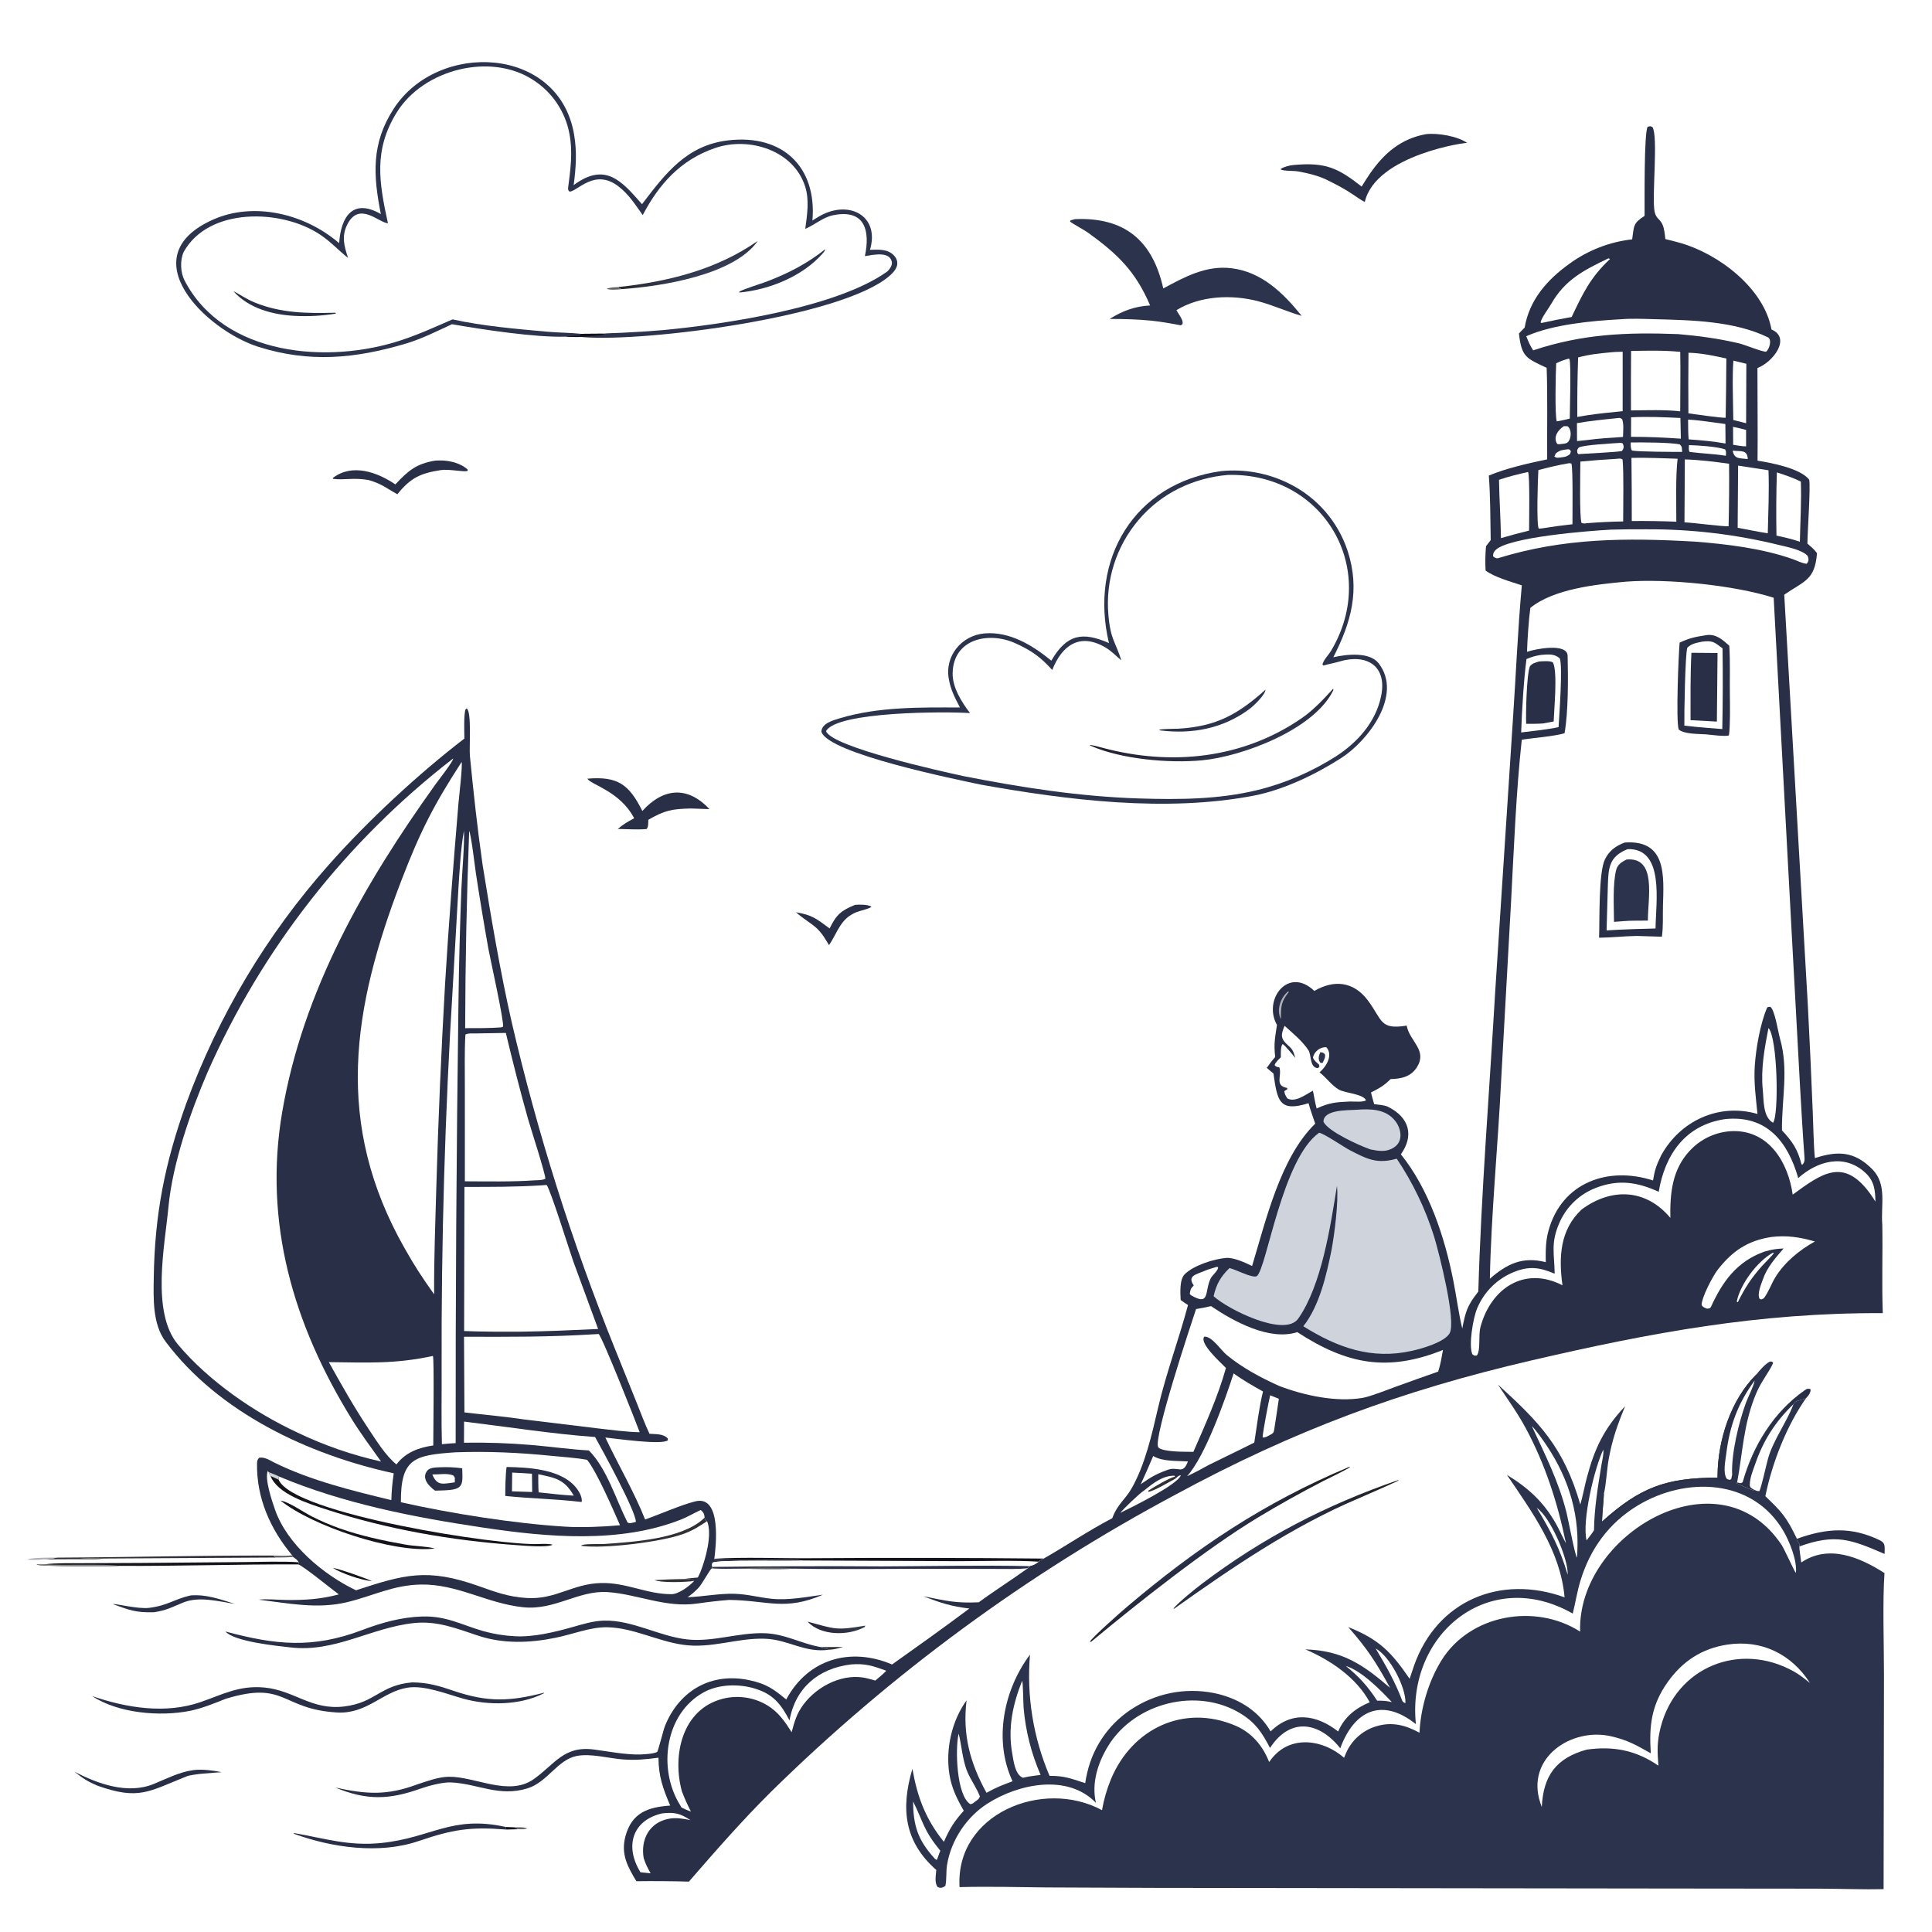 <svg version="1.1" xmlns="http://www.w3.org/2000/svg" style="display: block;" viewBox="0 0 2048 2048" width="1024" height="1024" preserveAspectRatio="none">
<defs>
	<linearGradient id="Gradient1" gradientUnits="userSpaceOnUse" x1="881.65" y1="1733.26" x2="891.545" y2="1713.34">
		<stop class="stop0" offset="0" stop-opacity="1" stop-color="rgb(41,40,61)"/>
		<stop class="stop1" offset="1" stop-opacity="1" stop-color="rgb(52,60,75)"/>
	</linearGradient>
	<linearGradient id="Gradient2" gradientUnits="userSpaceOnUse" x1="1364.07" y1="1641.77" x2="1353.66" y2="1625.73">
		<stop class="stop0" offset="0" stop-opacity="1" stop-color="rgb(33,33,37)"/>
		<stop class="stop1" offset="1" stop-opacity="1" stop-color="rgb(42,50,78)"/>
	</linearGradient>
	<linearGradient id="Gradient3" gradientUnits="userSpaceOnUse" x1="1286.54" y1="1652.85" x2="1277.5" y2="1640.2">
		<stop class="stop0" offset="0" stop-opacity="1" stop-color="rgb(30,30,36)"/>
		<stop class="stop1" offset="1" stop-opacity="1" stop-color="rgb(42,49,75)"/>
	</linearGradient>
	<linearGradient id="Gradient4" gradientUnits="userSpaceOnUse" x1="1278.36" y1="744.082" x2="1302.63" y2="802.008">
		<stop class="stop0" offset="0" stop-opacity="1" stop-color="rgb(36,31,48)"/>
		<stop class="stop1" offset="1" stop-opacity="1" stop-color="rgb(46,52,75)"/>
	</linearGradient>
	<linearGradient id="Gradient5" gradientUnits="userSpaceOnUse" x1="726.481" y1="277.465" x2="732.467" y2="293.366">
		<stop class="stop0" offset="0" stop-opacity="1" stop-color="rgb(40,35,42)"/>
		<stop class="stop1" offset="1" stop-opacity="1" stop-color="rgb(52,61,85)"/>
	</linearGradient>
</defs>
<path transform="translate(0,0)" fill="rgb(255,255,255)" d="M 0 0 L 2048 0 L 2048 2048 L 0 2048 L 0 0 z"/>
<path transform="translate(0,0)" fill="rgb(40,47,70)" d="M 1743.33 228.802 C 1743.45 215.898 1742.56 139.537 1746.68 134.292 C 1750.25 133.747 1748.67 133.45 1751.64 134.653 C 1758.03 144.466 1750.77 209.039 1753.96 224.454 C 1755.53 232.043 1759.51 231.71 1762.35 238.101 C 1764.22 242.329 1764.83 248.733 1765.34 253.414 C 1770.44 254.673 1775.75 255.999 1780.81 257.422 C 1821.47 268.864 1869.96 305.366 1877.85 349.285 C 1899.09 358.385 1879.36 383.934 1862.95 390.137 C 1862.92 422.679 1863.41 455.891 1863.07 488.32 C 1877.56 490.611 1908.52 496.447 1917.84 508.488 C 1919.37 516.954 1915.96 564.468 1915.94 576.224 C 1920.06 579.841 1922.76 581.933 1926.11 586.332 C 1923.85 615.253 1912.56 615.727 1891.37 630.398 L 1916.46 1066.98 C 1918.41 1104.41 1920.12 1141.85 1921.6 1179.29 C 1922.21 1192.94 1922.5 1214.6 1923.86 1227.64 C 1947.95 1219.78 1965.76 1220.16 1984.84 1239.59 C 2000.59 1255.65 1993.55 1277.8 1995.31 1298.05 C 1995.86 1329.19 1994.69 1360.57 1995.82 1391.99 C 1864.73 1391.34 1750.06 1412.67 1623.22 1442.14 C 1484.33 1474.41 1371.52 1516.46 1246.56 1584.11 C 1089.16 1668.05 944.644 1774.18 817.457 1899.26 C 786.558 1929.89 758.751 1961.79 730.261 1994.59 C 711.709 1994.07 693.148 1993.93 674.59 1994.17 C 665.213 1978.57 657.965 1965.45 662.979 1946.61 C 669.752 1921.17 687.346 1915.63 710.443 1913.98 C 702.772 1895.91 698.097 1883.11 698.011 1863.24 C 684.292 1865 674.281 1866.1 660.512 1865.07 C 645.323 1863.95 626.119 1858.47 611.285 1861.4 C 590.931 1865.43 580.369 1889.16 559.171 1895.73 C 528.955 1905.08 506.954 1890.87 478.17 1889.44 C 469.459 1889.01 454.282 1893 446.075 1895.92 C 412.523 1907.87 388.895 1908.7 355.299 1894.83 C 388.154 1901.97 409.868 1903.59 441.913 1891.66 C 452.219 1888.28 464.662 1883.63 475.522 1883.44 C 503.551 1882.96 539.221 1904.64 565.626 1886.06 C 588.034 1870.29 597.472 1850.4 629.351 1854.53 C 644.989 1856.55 662.644 1860.14 678.508 1859.84 C 682.71 1859.67 692.906 1859.16 696.605 1857.16 C 697.566 1856.64 703.703 1832.01 704.953 1829.47 C 720.298 1791.67 754.392 1772.45 794.5 1781.11 C 812.338 1784.96 819.855 1790.29 833.422 1801.54 C 856.447 1758.56 901.552 1745.65 945.646 1764.42 C 973.845 1744.38 999.866 1725.82 1027.57 1705.11 C 1008.55 1702.88 996.897 1699.1 978.884 1692.1 C 1003.18 1696.97 1012.82 1699.6 1037.54 1698.5 C 1055.19 1685.52 1072.69 1674.59 1089.67 1662.3 L 1090.91 1660.19 C 1095.8 1659.07 1096.98 1658.31 1101.03 1655.45 L 1101.87 1654.31 C 1103.16 1653.77 1104.05 1653.36 1105.31 1652.72 L 1106.41 1652.14 C 1132.43 1637.22 1151.19 1624.11 1179.09 1609.3 L 1179.63 1607.88 C 1184.64 1594.77 1192.9 1589.17 1199.19 1578.36 C 1213.69 1553.43 1221.08 1520.41 1227.49 1492.8 C 1236.13 1455.54 1249.63 1419.92 1259.34 1383.4 C 1257 1381.82 1253.7 1379.73 1251.56 1378.06 C 1251.23 1370.39 1250.16 1356.39 1255.92 1350.67 C 1265.26 1341.41 1286.67 1334.53 1299.61 1333.48 C 1307.97 1332.8 1319.87 1338.48 1327.27 1341.98 C 1342.14 1292.9 1357.38 1226.94 1394.19 1191.13 C 1392.06 1184.81 1388.7 1175.66 1387.12 1169.43 C 1355.8 1179.33 1354.07 1166.72 1349.9 1137.95 L 1342.83 1132.02 C 1346.04 1127.43 1347.93 1124.77 1351.75 1120.51 C 1350.18 1106.1 1351.51 1100.76 1353.63 1086.45 C 1338.52 1059.95 1365.41 1023.75 1393.25 1050.44 C 1414.2 1038.25 1434.75 1040.38 1449.8 1060.23 C 1465.49 1080.94 1462.16 1091.98 1491.14 1087.18 L 1491.47 1088.61 C 1495.19 1104.33 1512.85 1113.41 1502.24 1130.91 C 1495.83 1141.47 1485.2 1143.62 1474.17 1143.85 C 1466.65 1151.15 1462.67 1153.25 1453.3 1158.09 C 1454.38 1162.22 1455.4 1166.37 1456.67 1170.45 C 1460.65 1170.93 1467.72 1171.47 1471.13 1173.16 C 1494.14 1184.52 1499.11 1203.8 1484.98 1223.62 C 1514.88 1260.74 1531.45 1311.54 1540.59 1357.56 C 1543.84 1373.89 1546.2 1392.42 1550.06 1408.29 C 1553.68 1389.74 1555.32 1384.16 1567.08 1369.11 C 1570.12 1264.64 1578.91 1155.72 1584.97 1051.25 L 1603.73 763.035 C 1606.98 715.402 1608.87 668.024 1613.19 620.489 C 1601.53 616.616 1584.1 611.818 1574.78 604.782 C 1574.29 596.183 1574.45 587.56 1575.24 578.984 L 1580.21 572.532 C 1579.8 550.896 1579.88 525.484 1578.21 504.11 C 1597.46 496.115 1619.7 491.245 1640.08 486.922 C 1639.82 455.37 1640.64 421.003 1639.52 389.918 C 1618.11 379.789 1612.9 378.701 1610.14 353.436 L 1616.2 347.247 C 1621.18 317.85 1640.15 296.375 1663.84 279.458 C 1683.34 265.275 1706.2 256.407 1730.16 253.722 C 1732.22 239.226 1731.02 236.776 1743.33 228.802 z"/>
<path transform="translate(0,0)" fill="rgb(255,255,255)" d="M 1723.56 616.592 C 1767.68 613.186 1838.31 620.306 1880.17 633.631 L 1899.35 990.398 L 1907.89 1147.69 C 1909.42 1174.18 1910.9 1200.97 1912.87 1227.46 C 1913.08 1230.29 1912.61 1232.32 1910.8 1234.5 L 1909.65 1234.24 C 1905.68 1218.34 1899.95 1209.96 1888.96 1198.23 C 1888.66 1164.02 1896.27 1134.04 1886.86 1100.92 C 1884.9 1094.02 1881.34 1070.24 1876.55 1067.22 C 1875.37 1067.37 1873.6 1067.26 1873.14 1068.34 C 1865.79 1085.43 1861.35 1111.86 1860.14 1129.72 C 1858.95 1147.49 1861.37 1164.26 1863.01 1180.85 C 1822.05 1168.97 1780.91 1188.08 1760.75 1225.03 C 1755.78 1235.57 1754.14 1239.91 1752.26 1251.35 C 1704.35 1235.85 1655.42 1253.67 1641.47 1304.59 C 1638.28 1316.23 1638.49 1326.07 1638.57 1337.95 C 1613.98 1331.72 1597.55 1339.62 1579.33 1355.51 C 1580.58 1287.94 1588.07 1212.19 1591.34 1143.94 L 1601.71 957.465 C 1604.61 902.913 1607.17 838.24 1613.15 784.139 C 1624.97 782.215 1648.16 780.51 1658.5 777.228 C 1662.53 754.338 1662.32 718.833 1661.75 695.205 C 1661.41 681.151 1627.14 687.974 1618.72 690.956 C 1618.98 679.209 1620.6 655.736 1622.24 644.352 C 1647.21 624.149 1691.99 619.483 1723.56 616.592 z"/>
<path transform="translate(0,0)" fill="rgb(40,47,70)" d="M 1722.28 893.124 C 1767.2 889.921 1763.65 929.053 1762.8 960.517 C 1762.51 971.507 1763.25 981.936 1761.66 992.949 C 1752.75 992.634 1743.85 992.364 1734.94 992.14 C 1721.81 992.316 1708.64 993.927 1695.1 994.006 C 1695.79 975.503 1694.4 925.109 1701.32 910.947 C 1705.84 901.705 1712.83 896.623 1722.28 893.124 z"/>
<path transform="translate(0,0)" fill="rgb(255,255,255)" d="M 1725.27 900.115 C 1765.01 898.805 1755.11 957.233 1754.95 984.246 L 1731.72 984.901 C 1722.16 985.216 1712.6 985.67 1703.05 986.263 C 1703.45 970.487 1703.9 954.59 1704.38 938.829 C 1704.98 919.547 1705.77 908.095 1725.27 900.115 z"/>
<path transform="translate(0,0)" fill="rgb(44,52,77)" d="M 1724.11 911.146 C 1756.77 908.03 1746.64 952.558 1746.84 975.879 L 1731.96 975.975 C 1725.54 975.962 1717.45 976.746 1710.91 977.209 C 1710.83 961.294 1709.42 937.493 1713.13 922.46 C 1714.64 916.322 1718.9 913.883 1724.11 911.146 z"/>
<path transform="translate(0,0)" fill="rgb(40,47,70)" d="M 1808.62 673.315 C 1818.98 671.634 1825.88 678.059 1833.11 684.493 C 1834.22 700.454 1833.48 720.882 1833.72 737.081 C 1833.87 747.442 1834.19 769.942 1832.75 779.474 C 1829.86 781.109 1812.89 778.875 1808.24 778.409 C 1800.33 777.951 1785.17 778.244 1779.51 773.325 C 1776.41 764.329 1779.34 693.52 1780.49 681.191 C 1791.65 676.12 1796.38 675.269 1808.62 673.315 z"/>
<path transform="translate(0,0)" fill="rgb(255,255,255)" d="M 1804.33 680.176 C 1815.67 678.849 1816.91 680.498 1825.96 687.264 C 1826.37 715.79 1826.28 744.32 1825.71 772.843 L 1810.76 771.654 C 1802.32 770.982 1793.89 770.175 1785.48 769.232 C 1785.27 757.683 1786.33 693.115 1788.62 686.592 C 1792.99 682.176 1798.34 681.506 1804.33 680.176 z"/>
<path transform="translate(0,0)" fill="rgb(40,47,70)" d="M 1792.97 691.985 L 1820.66 692.199 L 1819.96 764.91 L 1792.05 763.387 C 1792.05 740.046 1791.78 715.172 1792.97 691.985 z"/>
<path transform="translate(0,0)" fill="rgb(207,211,220)" d="M 1398.32 1200.75 C 1403.62 1201.56 1424.53 1215.97 1430.93 1219.27 C 1449.27 1228.73 1459.73 1234.18 1480.59 1228.25 C 1497.71 1253.73 1511.06 1281.55 1520.22 1310.85 C 1525.31 1327.55 1544.09 1400.84 1536.59 1413.46 C 1530.97 1422.92 1507.32 1429.55 1496.96 1431.89 C 1453.88 1441.63 1417.87 1428.56 1381.55 1405.9 C 1398.74 1384.29 1406.24 1351 1411.58 1324.5 C 1414.61 1307.86 1419.08 1273.53 1417.23 1257.05 C 1410.39 1299.77 1400.92 1362.62 1376.19 1397.78 C 1361.85 1418.16 1301.13 1387.67 1286.45 1374.02 C 1289.56 1360.93 1293.78 1353.54 1303.3 1344.19 C 1311.58 1346.46 1319.27 1351.12 1327.58 1352.85 C 1328.89 1353.12 1331.29 1353.53 1332.38 1352.65 C 1342.83 1344.18 1359.07 1228.5 1398.32 1200.75 z"/>
<path transform="translate(0,0)" fill="rgb(255,255,255)" d="M 1283.71 1384.54 C 1307.58 1400.68 1345.52 1421.61 1375.2 1412.14 C 1427.52 1446.15 1470.49 1454.73 1529.62 1431.02 C 1528.17 1439.08 1527.06 1446.1 1524.54 1453.95 C 1509.46 1459.23 1494.4 1464.6 1479.38 1470.04 C 1471.13 1473.07 1452.59 1480.39 1444.66 1481.77 C 1416.39 1486.71 1381.75 1479.1 1355.6 1469.01 C 1335.82 1460.02 1317.2 1450.13 1300.3 1436.26 C 1294.14 1431.21 1284.77 1416.37 1276.63 1416.9 C 1270.9 1423.83 1293.89 1444.27 1299.57 1450.1 C 1291.21 1480.04 1277.48 1510.54 1265.03 1539.01 C 1255.24 1538.92 1244.43 1539.11 1234.8 1537.21 C 1232.85 1536.83 1228.6 1535.83 1227.66 1533.84 C 1222.75 1523.48 1261.81 1405.9 1267.86 1387.67 C 1273.54 1386.81 1278.13 1385.8 1283.71 1384.54 z"/>
<path transform="translate(0,0)" fill="rgb(255,255,255)" d="M 1828.59 1186.31 C 1872.73 1181.74 1895.2 1210.19 1906.2 1248.82 C 1926.36 1230.76 1954.8 1222.61 1977.02 1242.86 C 1986.86 1251.83 1987.83 1261.5 1988.01 1273.74 C 1986.21 1270.8 1984.3 1267.92 1982.28 1265.12 C 1954.18 1226.53 1930.92 1244.03 1900.33 1266.36 C 1895.66 1232.74 1875.55 1198.46 1837.24 1199 C 1819.89 1199.42 1803.42 1206.8 1791.56 1219.48 C 1772.52 1239.49 1770.18 1264.9 1770.65 1291.02 C 1744.78 1260.08 1708.35 1258.79 1676.77 1281.97 C 1653.5 1303.56 1652.21 1332.83 1656.28 1362.46 C 1615.81 1341.62 1580.19 1365.97 1569.35 1406.78 C 1566.97 1415.72 1569.74 1431.87 1565.42 1436.94 C 1562.05 1437 1563.58 1437.43 1560.71 1435.54 C 1556.66 1425.81 1561.48 1397.54 1565.76 1387.12 C 1572.98 1369.61 1586.91 1355.71 1604.44 1348.53 C 1621.17 1341.69 1632.18 1343.51 1648.02 1350.15 C 1647.66 1328.35 1643.59 1317.83 1653.07 1296.15 C 1660.59 1278.88 1674.82 1265.42 1692.48 1258.89 C 1716.09 1249.95 1736.18 1253.19 1758.31 1263.36 C 1764.88 1223.87 1786.63 1192.47 1828.59 1186.31 z"/>
<path transform="translate(0,0)" fill="rgb(255,255,255)" d="M 1717.92 338.434 C 1729.65 337.461 1741.16 338.011 1755.6 338.391 C 1794.09 339.402 1838.72 340.416 1874.02 357.555 C 1878.38 359.676 1876.08 369.36 1872.21 372.803 C 1867.9 373.118 1849.69 365.394 1843 363.852 C 1821.12 358.811 1801.07 356.065 1778.83 354.163 C 1724.12 352.137 1677.8 353.916 1625.19 371.391 C 1621.47 365.315 1620.53 363.046 1617.91 356.407 C 1645.82 343.925 1687.27 340.048 1717.92 338.434 z"/>
<path transform="translate(0,0)" fill="rgb(255,255,255)" d="M 901.941 1764.38 C 917.06 1763.09 925.448 1765.91 939.514 1771.06 C 935.665 1775.05 932.05 1777.96 927.814 1781.49 C 925.283 1780.72 922.738 1779.99 920.18 1779.32 C 894.835 1772.69 866.855 1786.62 851.718 1806.83 C 844.612 1816.31 842.127 1824.94 839.195 1836.2 C 831.844 1824.67 825.093 1814.78 813.1 1807.54 C 798.893 1799.1 781.907 1796.69 765.911 1800.82 C 722.861 1812.08 712.448 1860.81 722.845 1898.96 C 726.008 1907.22 728.413 1912.38 732.425 1920.3 C 728.717 1919.11 725.99 1917.75 722.449 1916.11 C 721.882 1915.14 721.314 1914.17 720.746 1913.2 C 697.172 1875.05 704.708 1816.53 746.042 1793.88 C 761.838 1785.22 783.048 1784.74 800.255 1789.96 C 819.524 1795.82 827.865 1806.41 836.91 1823.69 C 843.098 1789.22 867.631 1768.58 901.941 1764.38 z"/>
<path transform="translate(0,0)" fill="rgb(255,255,255)" d="M 1707.69 561.442 C 1720.22 561.089 1732.74 560.965 1745.27 561.07 C 1792.66 560.816 1839.9 566.406 1885.92 577.714 C 1894.93 579.929 1909.75 582.711 1916.03 589.026 C 1917.52 592.24 1917.63 595.237 1915.01 597.666 C 1909.12 596.754 1906.04 594.706 1900.74 592.823 C 1868.24 581.284 1830.48 576.782 1796.6 574.134 C 1723.32 569.987 1657.73 570.24 1588.39 591.591 C 1586.18 592.272 1584.32 591.113 1582.72 589.694 C 1582.72 587.066 1583.01 585.751 1584.77 583.69 C 1597.09 569.181 1686.91 562.523 1707.69 561.442 z"/>
<path transform="translate(0,0)" fill="rgb(255,255,255)" d="M 1307.7 1455.86 C 1317.46 1463.03 1328.33 1469.12 1338.85 1475.07 C 1334.87 1490.93 1332.14 1512.67 1329.61 1529.17 C 1313.93 1537.13 1297.4 1544.91 1281.55 1552.8 C 1273.59 1557.19 1266.61 1561.02 1258.33 1564.86 C 1277.51 1543.73 1298.36 1484.63 1307.7 1455.86 z"/>
<path transform="translate(0,0)" fill="rgb(255,255,255)" d="M 1361.72 1087.42 C 1369.99 1094.89 1381.13 1104.01 1387.13 1113.54 C 1390.23 1118.47 1388.27 1132.33 1397.27 1132.21 L 1398.69 1130.46 L 1398.15 1128.44 C 1395.36 1125.98 1393.35 1124.66 1391.82 1121.28 C 1392.74 1114.87 1399.64 1109.43 1406.06 1110.18 C 1413.37 1118.69 1405.88 1130.65 1398.78 1136.76 C 1405.96 1142.26 1411.55 1150.58 1419.36 1155.09 C 1425.33 1158.54 1445.34 1159.68 1448 1166.32 C 1445.48 1168.53 1435.69 1167.63 1431.25 1167.64 C 1416.65 1168.22 1408.85 1168.88 1395.71 1175.05 C 1394.17 1169.44 1392.92 1162.06 1391.77 1156.2 C 1383.94 1160.27 1373.1 1169.04 1364.63 1164.36 C 1362.92 1161.47 1361.67 1159.99 1361.46 1156.64 L 1364.61 1154.62 L 1364.46 1153.26 C 1350.84 1150.94 1359.05 1140.49 1356.27 1131.67 C 1356.05 1130.98 1353.09 1131.78 1351.12 1129.01 C 1352.13 1125.97 1355.38 1123.19 1357.74 1120.77 C 1357.81 1116.78 1357.34 1109.54 1359.57 1106.76 C 1362.1 1107.75 1370.22 1118.21 1373.1 1121.45 C 1370.83 1114.53 1370.89 1112.94 1365.21 1107.97 C 1357.08 1100.85 1357.85 1096.56 1361.72 1087.42 z"/>
<path transform="translate(0,0)" fill="rgb(44,52,77)" d="M 1399.58 1115.39 C 1403.28 1116.09 1401.77 1115.29 1404.44 1117.51 C 1405.29 1120.9 1403.59 1123.27 1402.07 1126.63 C 1400.85 1126.87 1401.68 1126.76 1399.57 1126.53 C 1396.84 1122.7 1397.93 1119.38 1399.58 1115.39 z"/>
<path transform="translate(0,0)" fill="rgb(255,255,255)" d="M 1729.01 372.042 C 1746.51 371.704 1763.68 371.251 1781.13 372.986 C 1781.52 393.501 1781.13 415.431 1781.09 436.052 C 1766.14 434.168 1744.4 434.906 1728.9 435.068 C 1728.81 414.059 1728.85 393.05 1729.01 372.042 z"/>
<path transform="translate(0,0)" fill="rgb(255,255,255)" d="M 1729.41 485.35 C 1745.87 485.052 1761.91 485.7 1778.34 486.273 C 1776.13 503.789 1776.99 534.478 1776.99 553.017 C 1761.25 552.394 1745.5 552.156 1729.75 552.305 C 1729.78 529.986 1729.67 507.667 1729.41 485.35 z"/>
<path transform="translate(0,0)" fill="rgb(255,255,255)" d="M 1786 486.983 C 1801.83 487.491 1817.24 489.402 1832.9 491.576 C 1833.09 513.684 1832.92 535.794 1832.38 557.896 C 1824.7 558.09 1797.11 554.322 1785.61 553.68 L 1786 486.983 z"/>
<path transform="translate(0,0)" fill="rgb(255,255,255)" d="M 1633.27 694.255 C 1641.33 693.639 1647.3 692.709 1653.36 697.822 C 1656.8 705.198 1652.84 758.809 1652.15 770.78 C 1647.09 772.001 1638.63 773.067 1633.23 773.902 L 1612.49 776.44 C 1613.26 753.912 1615.23 720.442 1618.13 698.622 C 1624.62 696.092 1626.27 695.483 1633.27 694.255 z"/>
<path transform="translate(0,0)" fill="rgb(40,47,70)" d="M 1631.5 701.188 C 1634.98 700.971 1645.22 700.068 1646.42 702.749 C 1651.21 713.472 1647.33 752.53 1646.95 764.77 C 1643.25 765.593 1639.09 766.243 1635.33 766.921 C 1629.46 767.339 1623.68 767.26 1617.8 767.26 C 1617.3 757.174 1618.27 714.214 1621.84 706.155 C 1624.9 702.828 1627 702.647 1631.5 701.188 z"/>
<path transform="translate(0,0)" fill="rgb(255,255,255)" d="M 1708.18 373.415 C 1711.05 373 1716.97 372.983 1720.1 372.878 L 1720.08 435.868 C 1707.36 437.165 1694.6 438.317 1681.97 440.284 L 1672.01 441.959 C 1671.87 420.935 1672.16 399.91 1672.86 378.897 C 1685.28 375.552 1695.51 374.596 1708.18 373.415 z"/>
<path transform="translate(0,0)" fill="rgb(255,255,255)" d="M 1712.78 486.44 C 1716.45 486.262 1717.61 485.502 1720.01 487.133 C 1721.39 500.924 1720.6 537.378 1720.62 552.755 C 1707.23 552.94 1695.89 553.571 1682.51 554.577 C 1679.43 555.035 1679.6 555.045 1676.54 554.436 C 1674.12 548.838 1675.21 498.781 1675.25 489.293 C 1687.74 488.1 1700.26 487.149 1712.78 486.44 z"/>
<path transform="translate(0,0)" fill="rgb(255,255,255)" d="M 1877.45 1311.3 C 1893.78 1309.26 1908.26 1311.42 1923.89 1316.04 C 1907.78 1324.84 1891.52 1338.18 1881.84 1354.14 C 1877.54 1361.21 1875.05 1369.09 1869.72 1376.23 C 1866.46 1377.64 1867.86 1377.8 1865.29 1376.86 C 1862.31 1371.76 1867.03 1361.11 1868.86 1355.86 C 1873.25 1343.21 1882.16 1333.42 1890.69 1323.4 C 1881.89 1323.94 1878.6 1324.44 1870.36 1326.76 C 1840.72 1337.38 1825.84 1358.9 1813.82 1385.05 C 1812.82 1387.22 1811.43 1387.05 1809.45 1387.22 C 1806.65 1386.04 1805.57 1385.96 1803.81 1383.54 C 1803.5 1375.82 1815.6 1352.71 1820.82 1346.02 C 1836.44 1325.98 1852.68 1315.16 1877.45 1311.3 z"/>
<path transform="translate(0,0)" fill="rgb(207,211,220)" d="M 1437.58 1176.42 C 1452.56 1175.27 1469.06 1175.32 1479.17 1188.47 C 1485.53 1196.75 1487.69 1209.94 1477.63 1216.37 C 1469.4 1221.63 1461.81 1220.2 1452.93 1218.49 L 1451.69 1218.06 C 1440.92 1214.23 1407.91 1199.5 1402.93 1189.13 C 1402.87 1176.19 1427.74 1177.02 1437.58 1176.42 z"/>
<path transform="translate(0,0)" fill="rgb(255,255,255)" d="M 1789.87 373.91 C 1804.04 374.309 1816.3 377.042 1830.01 380.012 C 1829.9 400.956 1829.65 421.9 1829.27 442.842 C 1823.81 443.105 1796.31 439.053 1789.78 438.18 C 1789.61 416.757 1789.64 395.333 1789.87 373.91 z"/>
<path transform="translate(0,0)" fill="rgb(255,255,255)" d="M 1661.56 491.312 C 1664.19 490.844 1663.28 490.809 1665.79 491.435 C 1667.56 497.03 1666.81 546.799 1666.87 555.729 C 1656.28 556.857 1645.73 558.288 1635.23 560.018 L 1631.17 560.419 C 1628.53 556.634 1630.19 505.842 1630.73 498.292 C 1641.73 495.427 1650.3 493.269 1661.56 491.312 z"/>
<path transform="translate(0,0)" fill="rgb(255,255,255)" d="M 1842.47 493.572 C 1853.21 495.14 1863.95 496.786 1874.67 498.511 C 1875.48 519.733 1874.46 543.937 1873.91 565.325 C 1863.78 563.762 1852.19 561.342 1841.99 559.466 L 1842.47 493.572 z"/>
<path transform="translate(0,0)" fill="rgb(255,255,255)" d="M 1619.79 500.321 C 1621.81 503.449 1620.91 554.531 1620.88 562.451 C 1610.88 564.874 1600.94 567.544 1591.08 570.458 C 1590.76 549.878 1589.36 529.253 1589 508.592 C 1598.06 505.426 1610.55 502.348 1619.79 500.321 z"/>
<path transform="translate(0,0)" fill="rgb(255,255,255)" d="M 1883.56 500.754 C 1893.18 503.975 1899.87 506.026 1908.96 510.508 C 1909.76 529.993 1908.33 554.31 1907.94 574.29 C 1899.26 571.236 1892.04 569.732 1883.12 567.755 C 1882.75 546.588 1882.83 521.835 1883.56 500.754 z"/>
<path transform="translate(0,0)" fill="rgb(255,255,255)" d="M 1704.9 273.906 C 1705.89 273.993 1705.27 273.868 1706.66 274.626 C 1686.1 293.696 1677.72 311.285 1666.02 336.038 C 1655.44 337.884 1644.91 339.967 1634.43 342.287 C 1633.72 342.449 1634.2 342.417 1633.09 341.729 C 1634.04 336.756 1641.53 327.048 1644.34 322.139 C 1659.08 296.358 1679.03 286.377 1704.9 273.906 z"/>
<path transform="translate(0,0)" fill="rgb(255,255,255)" d="M 1729.04 442.344 C 1747.25 441.506 1763.15 442.184 1781.32 443.077 L 1781.77 465.009 C 1763.18 463.749 1747.56 463.049 1728.94 463.048 C 1728.91 456.146 1728.94 449.245 1729.04 442.344 z"/>
<path transform="translate(0,0)" fill="rgb(255,255,255)" d="M 1874.64 1089.78 C 1884.29 1099.5 1885.95 1182.44 1879.46 1190.19 C 1868.58 1183.76 1869.79 1166.68 1868.6 1155.05 C 1866.4 1133.47 1870.49 1110.95 1874.64 1089.78 z"/>
<path transform="translate(0,0)" fill="rgb(255,255,255)" d="M 1712.74 443.419 C 1717.24 443.082 1716.68 442.371 1719.54 444.371 C 1721.48 449.71 1720.56 457.056 1720.46 463.183 C 1707.36 464.053 1694.78 464.748 1681.76 466.545 L 1671.72 467.554 L 1671.62 448.568 C 1685.77 446.118 1698.42 444.857 1712.74 443.419 z"/>
<path transform="translate(0,0)" fill="rgb(255,255,255)" d="M 1662.95 380.127 L 1663.76 380.742 C 1665.52 386.856 1664.08 433.898 1664.03 443.691 C 1659.08 445.08 1655.25 445.746 1650.24 446.655 C 1648.04 439.624 1649.13 394.385 1649.63 385.126 C 1655.11 382.438 1657.21 381.819 1662.95 380.127 z"/>
<path transform="translate(0,0)" fill="rgb(255,255,255)" d="M 702.213 1922.19 C 715.546 1920.87 720.855 1922.3 731.876 1929.37 C 723.797 1927.89 717.047 1926.43 708.774 1928.02 C 688.217 1931.96 678.913 1950.15 682.352 1969.76 C 684.717 1976.8 686.069 1979.21 689.673 1985.76 L 678.982 1984.72 C 662.152 1957.94 669.644 1929.47 702.213 1922.19 z"/>
<path transform="translate(0,0)" fill="rgb(255,255,255)" d="M 1837.47 382.305 L 1851.2 385.615 L 1850.95 448.644 L 1837.37 445.223 C 1837.16 427.691 1836.09 398.739 1837.47 382.305 z"/>
<path transform="translate(0,0)" fill="rgb(255,255,255)" d="M 1789.45 444.796 C 1799.68 445.209 1818.34 448.075 1828.94 449.468 C 1829.09 456.28 1829.06 463.312 1829.11 470.146 C 1817.14 467.9 1802.14 466.579 1790.02 465.743 C 1789.43 458.758 1789.5 451.806 1789.45 444.796 z"/>
<path transform="translate(0,0)" fill="rgb(255,255,255)" d="M 1246.22 1567.25 C 1248.96 1564.91 1248.69 1564.39 1251.77 1563.8 C 1248.76 1573.7 1198.62 1598.33 1187.48 1603.72 C 1191.31 1598.95 1208.23 1582.73 1213.01 1579.82 C 1222.28 1572.28 1232.78 1563.99 1245.07 1564.32 L 1245.39 1565.26 L 1246.22 1567.25 z"/>
<path transform="translate(0,0)" fill="rgb(48,48,54)" d="M 1216.99 1581.36 L 1217.48 1580.03 C 1223.69 1576.03 1238.73 1567.04 1245.39 1565.26 L 1246.22 1567.25 C 1241.18 1569.98 1221.64 1581.61 1216.99 1581.36 z"/>
<path transform="translate(0,0)" fill="rgb(255,255,255)" d="M 1289.46 1343.02 L 1291.1 1343.11 C 1292.27 1345.95 1284.94 1351.93 1283.36 1355.16 C 1276.59 1368.95 1283.11 1385.18 1262.23 1372.84 L 1261.19 1371.43 C 1262.03 1366.71 1262.08 1366.03 1265.44 1362.64 C 1257.99 1352.15 1268.51 1350.92 1277.01 1347.13 C 1280.53 1345.57 1285.74 1344.23 1289.46 1343.02 z"/>
<path transform="translate(0,0)" fill="rgb(255,255,255)" d="M 1222.44 1543.44 C 1232.3 1549.42 1247.24 1548.44 1259.25 1549.16 C 1253.63 1564.29 1248.81 1553.43 1236.74 1558.48 C 1224.9 1562.76 1219.71 1566.07 1209.28 1573.29 C 1213.84 1563.42 1218.23 1553.46 1222.44 1543.44 z"/>
<path transform="translate(0,0)" fill="rgb(255,255,255)" d="M 1728.66 469.033 C 1739.58 468.854 1771.33 468.896 1780.8 471.16 C 1783.41 474.001 1782.6 474.238 1783.17 479.039 C 1772.86 479.004 1738.49 478.985 1729.95 477.622 C 1728.32 475.22 1728.72 472.111 1728.66 469.033 z"/>
<path transform="translate(0,0)" fill="rgb(255,255,255)" d="M 1346.42 1479.07 L 1355.64 1482.76 C 1354.04 1493.6 1352.45 1504.77 1350.69 1515.59 C 1350.07 1519.46 1349.14 1519.4 1346.49 1520.98 C 1342.98 1522.75 1341.91 1523.95 1338.39 1523.77 C 1338.73 1517.11 1344.81 1485.84 1346.42 1479.07 z"/>
<path transform="translate(0,0)" fill="rgb(255,255,255)" d="M 1717.6 469.451 C 1718.39 469.395 1719.19 469.714 1720.04 469.932 C 1721.72 473.446 1721.45 475.18 1719.32 478.102 C 1712.63 479.416 1683.84 480.618 1675.23 481.256 L 1673.27 481.5 L 1672.03 480.053 C 1671.84 475.937 1671.32 477.754 1673.6 474.392 C 1678.24 471.623 1709.97 469.985 1717.6 469.451 z"/>
<path transform="translate(0,0)" fill="rgb(255,255,255)" d="M 1790.36 471.832 C 1799.65 472.054 1820.64 473.417 1828.69 476.373 C 1830.16 478.935 1829.56 479.701 1829.52 483.154 C 1816.76 481.044 1803.95 480.801 1791.06 479.067 C 1789.76 476.758 1790.33 474.947 1790.36 471.832 z"/>
<path transform="translate(0,0)" fill="rgb(255,255,255)" d="M 1837.12 452.447 C 1841.52 453.278 1846.54 454.647 1850.94 455.728 L 1850.93 473.173 C 1846.54 473.13 1841.61 472.181 1837.22 471.505 L 1837.12 452.447 z"/>
<path transform="translate(0,0)" fill="rgb(255,255,255)" d="M 1657.77 451.753 L 1661.58 451.83 C 1666.11 454.921 1665.68 463.698 1662.84 467.758 C 1660.86 470.591 1657.7 470.233 1654.7 470.694 C 1652.42 471.075 1653.16 470.985 1650.79 470.635 C 1645.95 463.661 1651.59 455.668 1657.77 451.753 z"/>
<path transform="translate(0,0)" fill="rgb(255,255,255)" d="M 1879.3 1327.92 L 1880.39 1328.49 C 1879.34 1330.18 1870.01 1339.53 1867.8 1342.01 C 1856.21 1355.01 1849.93 1364.92 1842.17 1380.31 L 1841.88 1380.42 L 1841.03 1379.66 C 1844.76 1361.33 1862.46 1337.36 1879.3 1327.92 z"/>
<path transform="translate(0,0)" fill="rgb(255,255,255)" d="M 1661.59 476.307 C 1662.74 476.094 1662.91 476.371 1664.23 476.766 L 1665.18 478.644 L 1664.33 481.275 C 1660.32 484.551 1658.48 484.344 1653.23 485.073 C 1649.12 485.135 1650.85 485.712 1647.68 483.928 L 1649.26 480.608 C 1653.84 476.979 1655.95 477.059 1661.59 476.307 z"/>
<path transform="translate(0,0)" fill="rgb(255,255,255)" d="M 1836.73 477.678 C 1845.75 478.752 1852.09 476.408 1852.74 486.598 C 1844.17 485.603 1838.42 486.975 1836.73 477.678 z"/>
<path transform="translate(0,0)" fill="rgb(175,176,182)" d="M 1365.53 1050.92 L 1366.28 1051.48 C 1357.78 1062.1 1357.97 1066.68 1357.79 1080.41 C 1352.86 1070.97 1357.24 1057.39 1365.53 1050.92 z"/>
<path transform="translate(0,0)" fill="rgb(40,47,70)" d="M 492.248 782.904 C 492.18 774.8 491.536 759.259 493.349 752.124 L 494.698 750.987 C 500.211 754.418 497.251 792.489 498.118 801.356 C 501.874 839.78 506.075 878.286 511.535 916.513 C 520.323 971.331 530.201 1029.68 542.468 1083.77 C 569.893 1201.63 606.417 1317.19 651.714 1429.4 L 674.809 1486.7 C 678.66 1496.29 684.034 1510.72 688.493 1519.86 C 695.388 1520.36 703.192 1519.79 707.767 1524.72 L 708.042 1526.72 C 701.689 1532.13 652.421 1524.85 641.688 1523.85 C 654.568 1551.16 673.116 1583.24 683.817 1610.72 C 699.445 1605.26 721.877 1595.26 737.049 1591.5 C 765.318 1584.51 758.849 1639.89 757.217 1652.37 L 757.964 1653.5 C 784.363 1654.28 810.769 1653.44 837.173 1653.69 C 841.93 1653.74 846.74 1653.61 851.47 1654.18 C 837.676 1655.33 760.709 1652.95 755.236 1656.58 C 754.775 1659.33 754.443 1658.72 755.204 1661 L 754.568 1662.54 C 752.15 1664 744.303 1679.42 739.857 1683.78 C 735.355 1688.19 734.272 1689.16 728.935 1693.12 C 745.076 1692.58 762.091 1688.99 778.734 1689.49 C 792.614 1689.9 804.465 1693.39 818.051 1694.77 C 835.762 1696.57 854.717 1692.87 872.406 1690.43 C 831.904 1707.95 813.939 1696.46 772.888 1695.98 C 761.843 1696.82 750.02 1698.22 739.082 1699.81 C 705.737 1704.66 675.445 1689.78 644.015 1687.68 C 613.138 1685.62 587.859 1707.4 554.261 1703.72 C 515.716 1699.51 485.057 1679.11 446.322 1679.66 C 416.508 1680.17 395.446 1691.8 367.695 1698.42 C 336.316 1705.92 305.484 1699.53 274.387 1695.73 C 281.745 1694.7 295.409 1695.93 303.324 1696.04 C 323.229 1696.3 340.002 1695.23 359.169 1690.14 C 352.595 1685.36 320.525 1659.23 316.112 1658.36 L 316.712 1656.1 C 314.317 1652.78 314.234 1652.92 310.764 1650.55 L 309.736 1648.72 C 286.828 1621.41 271.68 1588 272.47 1550.78 C 272.516 1548.61 273.122 1546.9 274.639 1545.33 C 280.23 1544.06 286.108 1548.07 291.037 1550.51 C 329.155 1569.36 373.875 1580.33 414.827 1590.19 C 415.157 1579.59 415.874 1572.29 417.372 1561.78 C 327.074 1542.1 232.005 1497.57 175.5 1422.13 C 161.585 1403.55 162.672 1376.43 162.992 1354.5 C 163.973 1287.2 174.764 1232.96 197.36 1169.89 C 231.45 1076.66 282.806 990.685 348.739 916.473 C 389.808 870.106 443.509 820.314 492.248 782.904 z"/>
<path transform="translate(0,0)" fill="rgb(255,255,255)" d="M 480.339 804.066 C 480.74 806.816 464.46 827.476 461.748 831.26 C 386.353 936.441 321.211 1049.74 299.15 1178.8 C 279.105 1296.07 311.054 1404.27 372.767 1504.14 C 382.134 1519.29 393.48 1534.66 403.951 1549.28 C 373.454 1542.48 343.829 1532.24 315.648 1518.74 C 269.876 1497.51 221.254 1464.12 188.616 1425.21 C 159.991 1391.08 174.682 1320.51 178.641 1278.77 C 182.939 1233.47 201.948 1178.56 219.898 1136.88 C 277.611 1005.97 367.139 891.559 480.339 804.066 z"/>
<path transform="translate(0,0)" fill="rgb(255,255,255)" d="M 489.36 807.709 C 490.432 812.169 486.543 844.92 485.914 852.429 C 480.625 915.532 475.691 978.899 471.842 1042.1 C 467.709 1114.11 464.602 1186.18 462.52 1258.28 C 461.448 1296.29 460.022 1333.98 460.166 1372.01 C 447.564 1354.23 439.679 1342.36 429.054 1323.48 C 353.788 1191.21 373.193 1069.04 425.809 932.451 C 445.316 881.813 459.636 853.493 489.36 807.709 z"/>
<path transform="translate(0,0)" fill="rgb(255,255,255)" d="M 377.377 1685.77 C 342.756 1669.28 304.322 1637.13 291.516 1600.27 C 288.599 1591.88 280.203 1567.4 283.887 1559.18 L 284.92 1560.65 C 288.112 1561.94 292.553 1563.56 295.523 1565.06 C 364.394 1593.96 438.518 1608.37 512.624 1619.4 C 580.007 1629.43 656.944 1636.52 722.156 1610.66 C 729.229 1607.85 735.822 1603.84 742.737 1600.68 C 745.566 1602.71 746.742 1605.13 746.96 1608.73 C 748.02 1612.1 746.97 1611.08 749.558 1612.47 C 755.326 1626.35 747.916 1653.01 742.506 1666.27 C 741.672 1668.29 740.752 1670.28 739.749 1672.22 C 735.183 1672.68 729.007 1673.11 724.626 1673.9 C 728.528 1674.19 733.701 1673.71 735.875 1675.84 C 730.667 1681.51 719.447 1689.8 711.944 1689.88 C 685.982 1690.16 663.88 1677.28 636.688 1678.08 C 606.634 1678.96 588.752 1695.92 558.178 1693.94 C 538.46 1692.66 525.424 1687.67 507.037 1681.17 C 452.92 1662.01 428.63 1668.99 377.377 1685.77 z"/>
<path transform="translate(0,0)" fill="rgb(20,20,29)" d="M 284.92 1560.65 C 288.112 1561.94 292.553 1563.56 295.523 1565.06 L 295.373 1568.55 C 310.708 1605.04 531.018 1638.91 571.559 1636.71 C 575.116 1636.52 582.87 1636.37 585.8 1637.49 C 580.075 1640.68 555.055 1638.44 546.9 1637.86 C 478.83 1633 410.209 1621.18 345.312 1599.88 C 326.761 1593.79 294.09 1583.76 286.761 1564.58 C 285.653 1562.92 285.657 1562.54 284.92 1560.65 z"/>
<path transform="translate(0,0)" fill="rgb(207,211,220)" d="M 284.92 1560.65 C 288.112 1561.94 292.553 1563.56 295.523 1565.06 L 295.373 1568.55 C 294.511 1567.95 288.383 1565.41 286.761 1564.58 C 285.653 1562.92 285.657 1562.54 284.92 1560.65 z"/>
<path transform="translate(0,0)" fill="rgb(48,48,54)" d="M 746.96 1608.73 C 748.02 1612.1 746.97 1611.08 749.558 1612.47 C 740.192 1618.6 735.132 1622.07 724.191 1626.1 C 701.591 1634.43 640.013 1642.11 616.117 1638.64 C 616.294 1636.12 636.506 1636.97 640.779 1636.67 C 671.608 1634.49 722.96 1631.32 745.96 1609.68 L 746.96 1608.73 z"/>
<path transform="translate(0,0)" fill="rgb(48,48,54)" d="M 735.875 1675.84 C 727.991 1677.21 700.494 1678.08 693.939 1674.96 C 704.523 1674.38 713.984 1673.96 724.626 1673.9 C 728.528 1674.19 733.701 1673.71 735.875 1675.84 z"/>
<path transform="translate(0,0)" fill="rgb(20,20,29)" d="M 297.387 1590.68 C 306.166 1591.97 321.788 1603.08 331.084 1607.77 C 340.337 1612.42 349.863 1616.51 359.608 1620.01 C 382.43 1628.12 406.3 1633.18 430.1 1637.4 C 439.976 1639.15 451.486 1639 460.979 1641.47 C 460.328 1641.55 459.676 1641.63 459.023 1641.69 C 416.308 1646.04 331.322 1617.91 297.387 1590.68 z"/>
<path transform="translate(0,0)" fill="rgb(20,20,29)" d="M 352.787 1662.04 C 360.241 1663.18 387.039 1672.73 394.363 1676.09 C 382.862 1675.11 362.46 1668.04 352.787 1662.04 z"/>
<path transform="translate(0,0)" fill="rgb(255,255,255)" d="M 574.903 1256.45 C 576.256 1256.25 578.071 1256.22 579.481 1256.15 C 583.375 1260.66 604.257 1327.46 607.703 1337.13 L 634.031 1408.77 C 606.106 1410.06 580.93 1411.25 552.854 1411.63 C 532.197 1411.72 512.651 1411.77 491.984 1410.96 L 492.319 1258.17 C 521.069 1258.16 546.268 1258.27 574.903 1256.45 z"/>
<path transform="translate(0,0)" fill="rgb(255,255,255)" d="M 629.021 1414.42 L 634.589 1414.1 C 638.177 1416.57 674.636 1508.63 678.086 1518.21 C 664.961 1518.04 647.635 1515.73 634.209 1514.2 L 556.761 1504.83 C 537.242 1501.84 512.425 1499.62 492.305 1497.2 L 491.875 1416.98 C 538.575 1417.14 582.336 1417.33 629.021 1414.42 z"/>
<path transform="translate(0,0)" fill="rgb(255,255,255)" d="M 482.664 1539.52 C 516.46 1538.24 551.15 1539.85 584.787 1543.26 C 596.817 1544.48 610.549 1545.28 622.33 1547.47 C 632.461 1559.71 650.317 1600.99 657.258 1616.83 C 640.275 1618.46 616.012 1619.37 599.247 1618.33 C 545.418 1615.05 477.645 1604.32 424.956 1592.45 C 424.711 1545.79 439.393 1542.51 482.664 1539.52 z"/>
<path transform="translate(0,0)" fill="rgb(40,47,70)" d="M 537.012 1555.06 C 560.865 1555.51 596.887 1557.2 612.217 1579.01 C 614.63 1582.44 617.405 1587.91 616.582 1592.19 C 588.533 1588.87 562.437 1588.58 535.619 1585.76 C 535.589 1577.67 535.847 1562.66 537.012 1555.06 z"/>
<path transform="translate(0,0)" fill="rgb(255,255,255)" d="M 570.572 1562.75 C 588.574 1566.51 598.502 1568.19 608.201 1585.45 C 596.47 1584.85 582.728 1583.21 570.969 1581.95 C 570.524 1576.12 570.632 1568.74 570.572 1562.75 z"/>
<path transform="translate(0,0)" fill="rgb(255,255,255)" d="M 542.93 1561.01 C 549.633 1561.19 557.155 1561.8 563.917 1562.2 L 564.151 1581.58 L 542.706 1580.86 L 542.93 1561.01 z"/>
<path transform="translate(0,0)" fill="rgb(40,47,70)" d="M 466.036 1555.37 C 474.803 1555.05 481.331 1555.28 489.963 1556.46 C 490.476 1572.45 491.717 1578.55 474.455 1579.62 C 470.868 1579.97 464.925 1579.99 461.14 1580.14 C 454.855 1575.54 446.615 1567.32 452.754 1559.17 C 455.572 1555.43 461.73 1555.66 466.036 1555.37 z"/>
<path transform="translate(0,0)" fill="rgb(255,255,255)" d="M 458.282 1562.96 C 466.258 1563.14 473.454 1561.4 480.417 1563.96 C 482.885 1566.89 482.044 1566.37 482.08 1571.35 C 470.093 1572.75 463.436 1575.88 458.282 1562.96 z"/>
<path transform="translate(0,0)" fill="rgb(255,255,255)" d="M 503.458 1095.5 L 536.208 1094.96 C 543.555 1125.61 551.241 1156.01 559.787 1186.34 C 562.034 1194.32 578.839 1246.18 578.075 1249.59 C 574.559 1251.17 570.664 1251.01 566.753 1251.19 C 543.401 1252.86 516.388 1252.33 492.767 1252.23 L 492.761 1152.42 C 492.804 1134.82 492.308 1113.86 493.346 1096.71 C 495.776 1095.13 500.291 1095.53 503.458 1095.5 z"/>
<path transform="translate(0,0)" fill="rgb(255,255,255)" d="M 458.886 1437.34 C 460.384 1439.23 459.237 1523.82 459.291 1532.23 C 443.808 1534.51 429.95 1539.55 420.225 1552.35 C 408.849 1543.27 398.338 1526.17 390.167 1513.92 C 374.265 1489.88 362.636 1469.04 348.553 1443.91 C 388.545 1444.33 418.538 1446.13 458.886 1437.34 z"/>
<path transform="translate(0,0)" fill="rgb(255,255,255)" d="M 491.818 880.49 C 492.47 895.951 489.784 924.783 489.129 941.546 C 487.539 981.739 486.497 1021.95 486.001 1062.17 C 483.854 1218.03 482.862 1373.91 483.026 1529.78 C 478.078 1529.92 473.361 1530.43 468.441 1530.91 C 467.681 1505.03 468.316 1477.51 468.136 1451.4 C 467.699 1315.67 471.677 1179.97 480.063 1044.5 L 485.873 942.93 C 487.099 924.009 488.424 898.656 491.818 880.49 z"/>
<path transform="translate(0,0)" fill="rgb(255,255,255)" d="M 497.34 880.825 C 499.333 884.107 503.657 920.109 504.489 925.854 C 508.564 952.562 512.976 979.218 517.723 1005.82 C 519.925 1017.51 534.122 1081.23 533.308 1088.28 L 531.248 1089.06 C 518.142 1089.99 506.215 1089.91 493.082 1089.9 C 493.27 1020.19 494.69 950.486 497.34 880.825 z"/>
<path transform="translate(0,0)" fill="rgb(255,255,255)" d="M 491.944 1506.94 C 536.485 1512.32 586.721 1520.19 630.797 1523.28 C 638.051 1536.21 674.066 1601.85 674.068 1613.25 C 671.548 1613.89 666.236 1615.92 664.888 1613.24 C 652.816 1589.28 643.314 1556.71 624.213 1537.52 C 605.493 1536.52 582.896 1533.44 563.822 1531.78 C 539.882 1529.76 515.856 1528.94 491.834 1529.33 L 491.944 1506.94 z"/>
<path transform="translate(0,0)" fill="rgb(44,52,77)" d="M 1861.81 1457 C 1865.43 1452.5 1871 1445.98 1876.08 1443.32 L 1878.43 1443.36 L 1879.61 1444.84 C 1875.85 1453.65 1866.96 1464.35 1861.67 1476.93 C 1848.03 1509.35 1847.48 1539.32 1841.41 1571.59 L 1844.67 1572.18 C 1845.75 1572.37 1847.28 1571.52 1847.44 1570.95 C 1858.19 1532.73 1880.08 1496.89 1912.94 1473.89 C 1915.3 1472.24 1916.16 1471.82 1918.87 1472.36 L 1919.26 1474.25 C 1918.04 1477.97 1917.89 1478.09 1915.28 1481.16 L 1914.63 1481.91 C 1893.92 1511.16 1878.48 1550.86 1871.36 1586.03 C 1889.14 1603.03 1893.81 1608.31 1904.8 1631.16 L 1904.48 1632.62 C 1906.82 1635.34 1907.47 1635.16 1907.48 1639.3 C 1907.15 1641.27 1909.06 1653.23 1909.37 1656.31 C 1938.44 1636.63 1971.43 1650.75 1997.64 1667.52 C 1995.51 1697.31 1997.11 1744.83 1997.09 1775.8 L 1996.69 2002.58 C 1976.17 2003.07 1950.42 2002.12 1929.36 2002.07 L 1772.8 2001.91 L 1224.94 2001.23 L 1109.2 2000.76 C 1078.9 2000.45 1047.4 1999.6 1017.18 2000.43 C 1012.4 1922.8 1105.5 1884.87 1168.17 1918.85 C 1170.13 1907.55 1173.33 1896.49 1177.71 1885.89 C 1200.16 1832.26 1255.02 1806.07 1309.52 1829.23 C 1326.83 1836.59 1338.62 1850.51 1345.31 1867.79 C 1346.34 1866.37 1347.41 1864.98 1348.52 1863.62 C 1368.7 1838.92 1402.65 1843.96 1424.76 1863.29 C 1425.82 1860.76 1427.1 1857.63 1428.34 1855.21 C 1434.69 1842.97 1445.74 1833.84 1458.96 1829.92 C 1475.59 1824.83 1490.11 1828.78 1504.71 1836.75 C 1505.95 1810.73 1514.14 1782.61 1527.85 1760.34 C 1557.96 1711.45 1627.18 1699.04 1675 1729.56 C 1671.72 1626.72 1821.81 1537.69 1888.62 1637.74 C 1891.49 1642.04 1902.63 1666.89 1903.72 1667.37 C 1905.24 1654.45 1896.95 1633.9 1890.38 1622.73 C 1857.69 1567.19 1787.09 1565.07 1736.08 1595.88 C 1705.53 1614.34 1685.5 1641.92 1675.23 1675.97 C 1671.83 1687.24 1670.01 1699.01 1667.18 1710.47 C 1578.65 1659.88 1490.93 1732.03 1500.92 1827.68 C 1465.04 1799.07 1435.48 1813.02 1420.75 1853.24 C 1398.02 1824.68 1367.42 1820.36 1346.28 1852.92 C 1337.99 1837.01 1331.27 1826.48 1315.64 1816.75 C 1269.52 1788.05 1203.06 1804.69 1174.75 1850.72 C 1163.71 1868.68 1156.87 1890.3 1161.73 1911.05 C 1131.61 1879.88 1079.48 1890.93 1046.77 1911.87 C 1024.57 1926.07 1008.4 1950.42 1003.98 1976.42 C 1002.65 1984.19 1003.7 1991.68 1002.14 1999.13 C 998.892 2001.22 997.462 2001.73 993.993 2000.36 C 990.412 1995.9 992.048 1988.19 992.508 1982.26 C 958.48 1952.29 954.68 1917.08 967.192 1875.04 C 972.364 1904.86 981.317 1928.63 1000.57 1952.4 C 1006.7 1938.37 1011.43 1930.77 1021.64 1919.45 C 1014.46 1906.89 1008.73 1895.47 1006.43 1880.99 C 1002.18 1854.26 1008.78 1824.39 1024.6 1802.43 C 1020.16 1838.48 1028.27 1868.89 1045.76 1900.45 C 1055.68 1894.82 1062.72 1892.18 1073.35 1888.2 C 1053.02 1844.87 1063.83 1791.3 1091.82 1753.98 C 1088.15 1797.86 1095.27 1841.97 1112.57 1882.46 C 1128.21 1882.38 1135.72 1885.4 1150.36 1890.22 C 1150.93 1886.31 1151.68 1882.43 1152.62 1878.6 C 1159.44 1849.51 1177.84 1824.46 1203.55 1809.25 C 1230.13 1793.19 1262.01 1788.39 1292.14 1795.9 C 1315.24 1801.88 1334.76 1814.57 1346.9 1835.36 C 1369.48 1813.35 1395.5 1817.51 1418.52 1835.45 C 1424.95 1820.24 1437.05 1810.56 1451.98 1804.5 C 1437.93 1778.38 1410.38 1759.79 1383.74 1748.41 C 1423.37 1749.68 1444.82 1764.56 1473.51 1789.16 C 1458.39 1761.6 1449.74 1748.22 1429.16 1724.74 C 1462.31 1737.94 1475.06 1751.63 1494.27 1779.57 C 1495.74 1774.98 1497.27 1770.41 1498.86 1765.86 C 1523.23 1696.51 1590.61 1668.65 1658.51 1693.23 C 1654.26 1644.03 1624.2 1602.93 1597.35 1563.36 C 1619.78 1577.07 1636.31 1592.03 1649.33 1615.14 C 1653.25 1622.1 1656.1 1628.94 1659.98 1635.96 C 1651.1 1592.98 1638 1552.09 1617.07 1513.41 C 1608.39 1497.36 1597.82 1482.83 1587.79 1467.63 C 1631.85 1507.73 1657.65 1534.17 1675.2 1594.85 C 1677.78 1586.1 1679.64 1575.81 1682.01 1566.79 C 1690.17 1535.59 1700.43 1514.13 1722.7 1490.65 C 1714.49 1510.6 1709.08 1525.63 1705.18 1547.37 C 1703.46 1556.96 1702.4 1575.05 1700.2 1583.4 C 1699.77 1593.2 1698.53 1602.6 1698.17 1612.96 C 1738.54 1576.86 1765.48 1566.42 1820.67 1566.38 C 1820.67 1565.55 1820.67 1564.72 1820.68 1563.89 C 1820.99 1526.61 1834.8 1483.6 1861.81 1457 z"/>
<path transform="translate(0,0)" fill="rgb(40,47,70)" d="M 1861.81 1457 C 1862.28 1461.28 1862.61 1459.19 1860.05 1463.34 C 1858.55 1470.75 1853.29 1480.03 1850.59 1487.48 C 1843.06 1508.27 1835.1 1541.24 1836.15 1563.33 C 1837.81 1565.68 1837.22 1564.41 1837.45 1567.38 C 1834.02 1572.28 1822.78 1568.51 1816.16 1568.34 C 1794.51 1567.68 1772.94 1571.25 1752.65 1578.85 C 1739.75 1583.8 1730.68 1589.57 1719.27 1597.31 C 1713.56 1601.18 1704.12 1613.02 1698.77 1612.78 C 1694.8 1608.79 1697.1 1586.18 1700.2 1583.4 C 1699.77 1593.2 1698.53 1602.6 1698.17 1612.96 C 1738.54 1576.86 1765.48 1566.42 1820.67 1566.38 C 1820.67 1565.55 1820.67 1564.72 1820.68 1563.89 C 1820.99 1526.61 1834.8 1483.6 1861.81 1457 z"/>
<path transform="translate(0,0)" fill="rgb(255,255,255)" d="M 1860.05 1463.34 C 1858.55 1470.75 1853.29 1480.03 1850.59 1487.48 C 1843.06 1508.27 1835.1 1541.24 1836.15 1563.33 L 1835.13 1568.03 C 1832.47 1569.12 1833.91 1568.91 1830.55 1567.68 C 1826.1 1561.57 1829.02 1548.26 1829.93 1540.87 C 1833.57 1511.09 1842.31 1487.52 1860.05 1463.34 z"/>
<path transform="translate(0,0)" fill="rgb(255,255,255)" d="M 1841.41 1571.59 L 1844.67 1572.18 C 1845.75 1572.37 1847.28 1571.52 1847.44 1570.95 C 1858.19 1532.73 1880.08 1496.89 1912.94 1473.89 C 1915.3 1472.24 1916.16 1471.82 1918.87 1472.36 L 1919.26 1474.25 C 1918.04 1477.97 1917.89 1478.09 1915.28 1481.16 L 1914.63 1481.91 C 1908.13 1485.35 1904.29 1483.39 1901.15 1488.46 C 1894.72 1506.45 1879.76 1526.28 1874.15 1546.26 C 1872.19 1553.22 1867.06 1577.17 1864.95 1580.7 C 1861.95 1580.5 1861.94 1580.3 1859.14 1579.03 L 1859.04 1579.89 C 1857.83 1580 1841.73 1572.9 1840.76 1572.24 L 1841.41 1571.59 z"/>
<path transform="translate(0,0)" fill="rgb(40,47,70)" d="M 1841.41 1571.59 L 1844.67 1572.18 C 1845.75 1572.37 1847.28 1571.52 1847.44 1570.95 C 1858.19 1532.73 1880.08 1496.89 1912.94 1473.89 C 1915.3 1472.24 1916.16 1471.82 1918.87 1472.36 L 1919.26 1474.25 C 1918.04 1477.97 1917.89 1478.09 1915.28 1481.16 L 1914.63 1481.91 C 1908.13 1485.35 1904.29 1483.39 1901.15 1488.46 C 1881.93 1507.03 1869.23 1526.79 1860.55 1552.04 C 1858.09 1559.18 1855.15 1565.76 1854.85 1573.52 C 1854.72 1576.84 1856.44 1577.45 1859.14 1579.03 L 1859.04 1579.89 C 1857.83 1580 1841.73 1572.9 1840.76 1572.24 L 1841.41 1571.59 z"/>
<path transform="translate(0,0)" fill="rgb(255,255,255)" d="M 1831.03 1743.34 C 1867.41 1737.81 1899.05 1753.49 1918.62 1783.98 C 1913 1779.6 1907.77 1775.31 1901.58 1771.85 C 1844.34 1739.78 1776.64 1766.98 1760.29 1831.23 C 1756.45 1846.35 1756.74 1856.42 1757.98 1871.71 C 1734.31 1855.31 1710.08 1850.68 1681.91 1854.68 C 1649.55 1863.64 1635.97 1882.3 1634.35 1915.51 C 1633.8 1914.02 1633.27 1912.51 1632.77 1911 C 1617.03 1863.12 1666 1830.96 1707.62 1840.49 C 1725.57 1844.6 1733.81 1849.6 1749.9 1858.58 C 1748.03 1829.45 1750.37 1807.42 1768.09 1782.69 C 1783.83 1760.72 1804.26 1747.46 1831.03 1743.34 z"/>
<path transform="translate(0,0)" fill="rgb(255,255,255)" d="M 1083.54 1781.67 C 1084.61 1784.95 1084.62 1805.09 1085.08 1810.5 C 1087.18 1834.96 1093.26 1858.91 1103.07 1881.41 L 1090.33 1883.24 C 1088.35 1883.69 1086.36 1884.11 1084.37 1884.51 C 1075.93 1881.35 1074.35 1866.28 1072.98 1858.57 C 1068.21 1831.88 1073.57 1806.53 1083.54 1781.67 z"/>
<path transform="translate(0,0)" fill="rgb(255,255,255)" d="M 1623.83 1511.79 C 1628.09 1515.56 1636.67 1528.02 1640.03 1533.1 C 1663.85 1569.1 1675.21 1608.01 1671.6 1651.2 C 1669.55 1648.68 1662.29 1610.25 1660.57 1603.41 C 1652.1 1569.89 1638.18 1542.83 1623.83 1511.79 z"/>
<path transform="translate(0,0)" fill="rgb(255,255,255)" d="M 1016.22 1837.7 C 1019.4 1850.01 1020.21 1866.27 1025.81 1879.08 C 1029.56 1887.65 1035.49 1895.61 1038.76 1904.39 C 1037.35 1907.73 1036.41 1907.61 1033.11 1910.22 C 1031.01 1911.93 1031.19 1911.97 1028.58 1912.49 C 1013.83 1903.41 1012.41 1853.4 1016.22 1837.7 z"/>
<path transform="translate(0,0)" fill="rgb(255,255,255)" d="M 1699.53 1536.72 C 1700.22 1541.06 1698.44 1547.76 1697.71 1552.23 C 1693.95 1575.24 1689.98 1598.77 1689.71 1622.14 C 1687.59 1625.59 1684.33 1629.58 1681.82 1632.87 C 1676.78 1611.99 1690.33 1555.81 1699.53 1536.72 z"/>
<path transform="translate(0,0)" fill="rgb(255,255,255)" d="M 967.878 1909.56 C 979.324 1932.28 978.2 1939.1 996.795 1961.86 C 995.619 1964.42 994.793 1967.07 993.882 1969.74 L 993.003 1971.65 C 992.248 1971.22 991.451 1970.81 990.868 1970.18 C 972.515 1950.22 968.151 1934.55 967.878 1909.56 z"/>
<path transform="translate(0,0)" fill="rgb(255,255,255)" d="M 1426.58 1765.96 C 1443.82 1771.41 1463.15 1791.35 1475.38 1804.27 C 1468.62 1802.81 1466.63 1802.83 1459.8 1802.76 C 1449.82 1787.42 1440.64 1777.33 1426.58 1765.96 z"/>
<path transform="translate(0,0)" fill="rgb(255,255,255)" d="M 1458.29 1747.49 C 1473.29 1755.66 1490.4 1788.42 1489.85 1805.4 C 1488.51 1804.96 1487.02 1804.27 1486.47 1802.83 C 1478.81 1782.66 1469.29 1766.01 1458.29 1747.49 z"/>
<path transform="translate(0,0)" fill="rgb(255,255,255)" d="M 1629.04 1598.46 C 1642.95 1607.42 1662.55 1651.96 1661.81 1669.25 C 1653.62 1641.58 1643.78 1622.89 1629.04 1598.46 z"/>
<path transform="translate(0,0)" fill="rgb(44,52,77)" d="M 403.715 226.914 C 395.582 185.854 393.412 152.216 417.315 115.292 C 464.272 42.757 592.696 48.493 608.571 142.668 C 611.711 160.964 610.558 177.746 608.12 196.208 C 641.81 171.3 659.138 192.071 680.56 216.454 C 705.695 183.433 728.076 153.929 771.939 148.785 C 829.604 142.022 866.094 177.047 861.194 233.82 C 866.112 230.652 869.948 228.128 875.39 225.875 C 904.486 213.827 932.188 231.383 922.197 264.832 C 930.745 264.616 940.377 263.751 947.04 270.207 C 949.547 272.635 951.016 275.348 951.196 278.864 C 951.459 284.02 946.734 289.119 943.183 292.234 C 892.954 336.293 683.878 362.702 618.206 357.403 C 617.461 357.343 616.721 357.234 615.979 357.138 C 611.622 357.467 604.136 357.007 599.547 356.864 C 567.745 357.944 510.413 349.151 479.117 343.685 C 463.543 350.863 447.088 359.27 429.463 364.46 C 376.311 380.111 328.208 384.767 274.019 367.695 C 218.625 350.243 137.321 271.661 226.423 232.544 C 269.12 213.799 323.017 226.303 359.506 257.764 C 361.376 229.706 374.07 209.812 403.715 226.914 z"/>
<path transform="translate(0,0)" fill="rgb(255,255,255)" d="M 368.981 273.435 C 364.815 260.904 361.783 250.342 368.286 237.687 C 380.893 213.153 401.554 236.085 411.235 236.712 C 401.887 193.524 395.792 159.399 420.425 119.385 C 448.759 73.359 520.586 54.992 565.893 85.247 C 585.624 98.142 599.243 118.525 603.604 141.688 C 607.373 161.62 604.714 179.582 602.218 199.245 C 601.946 201.385 602.572 201.937 603.898 203.212 C 613.045 201.986 630.588 178.681 655.266 197.331 C 666.542 205.852 673.08 216.576 681.314 227.985 C 698.68 195.049 721.452 169.426 758.195 156.859 C 793.897 144.648 841.136 159.067 853.495 197.724 C 858.078 212.058 855.619 227.863 853.601 242.554 L 854.721 242.07 C 864.54 237.71 872.729 230.252 883.203 228.134 C 917.402 221.218 922.419 245.295 916.817 271.512 C 924.874 270.32 943.713 265.647 945.458 278.241 C 945.895 281.399 942.748 286.012 940.324 287.94 C 886.236 326.545 765.203 344.067 703.043 349.902 C 688.446 351.142 673.825 352.089 659.189 352.743 C 656.5 352.876 640.954 353.312 639.343 353.71 L 615.983 353.892 C 604.503 352.597 592.177 352.717 580.435 351.655 C 547.609 348.686 511.859 345.692 479.677 338.551 C 461.194 346.554 446.195 353.616 425.85 360.444 C 348.619 386.362 237.379 377.719 195.651 297.327 C 191.284 288.914 190.645 275.918 194.725 267.068 C 221.242 219.292 298.988 221.463 339.507 248.838 C 351.585 256.998 358.847 265.508 368.981 273.435 z"/>
<path transform="translate(0,0)" fill="url(#Gradient5)" d="M 803.236 255.424 C 778.158 291.588 700.818 303.656 659.097 306.474 L 655.965 305.637 L 655.42 304.319 C 707.898 298.596 759.197 286.1 803.236 255.424 z"/>
<path transform="translate(0,0)" fill="rgb(44,52,77)" d="M 874.834 264.148 C 874.562 265.536 873.537 267.017 872.612 268.083 C 851.087 292.881 815.619 307.127 783.748 310.114 L 783.699 309.277 C 786.006 307.148 807.514 300.477 812.302 298.642 C 835.791 289.641 854.989 279.794 874.834 264.148 z"/>
<path transform="translate(0,0)" fill="rgb(40,47,70)" d="M 247.515 308.791 C 252.586 310.934 260.364 316.726 269.854 320.609 C 297.998 332.122 325.67 332.242 355.423 331.484 L 356.095 332.436 C 341.608 334.803 326.909 335.603 312.25 334.824 C 288.862 333.581 263.591 326.824 247.515 308.791 z"/>
<path transform="translate(0,0)" fill="rgb(99,100,103)" d="M 659.097 306.474 C 654.695 306.965 647.163 307.707 643.11 306.235 C 646.149 304.519 651.702 304.577 655.42 304.319 L 655.965 305.637 L 659.097 306.474 z"/>
<path transform="translate(0,0)" fill="rgb(20,20,29)" d="M 615.983 353.892 L 639.343 353.71 L 640.834 354.608 C 636.025 355.789 621.383 356.822 615.979 357.138 C 611.622 357.467 604.136 357.007 599.547 356.864 C 602.627 355.978 610.658 356.088 614.818 355.722 L 615.983 353.892 z"/>
<path transform="translate(0,0)" fill="rgb(44,52,77)" d="M 1294.82 499.363 C 1319.64 496.967 1344.63 501.636 1366.9 512.833 C 1396.08 527.347 1418.26 552.911 1428.51 583.847 C 1442.02 625.332 1432.35 659.621 1413.37 696.742 C 1427.95 693.335 1451.97 690.975 1461.36 703.043 C 1487.72 736.947 1449.51 785.868 1421.67 803.576 C 1395.13 820.683 1360.59 837.341 1329.13 843.397 C 1235.93 861.337 1131.14 848.161 1039.16 831.638 C 1014.69 826.382 877.223 798.775 870.663 775.501 C 871.28 766.69 883.042 763.538 890.278 761.376 C 931.462 749.076 975.057 749.871 1017.59 749.96 C 1012.33 739.779 1007.82 731.498 1005.84 719.997 C 1001.15 695.53 1019.22 673.47 1043.76 671.433 C 1070.49 669.215 1094.78 684.226 1114.45 700.327 C 1130.64 672.466 1147.17 669.222 1175.56 681.69 C 1154.33 593.029 1202.3 511.841 1294.82 499.363 z"/>
<path transform="translate(0,0)" fill="rgb(255,255,255)" d="M 1301.69 503.441 C 1403.16 501.037 1462.6 602.921 1411.05 689.775 C 1408.14 694.687 1403.58 698.547 1401.85 704.245 C 1402.16 704.659 1402.47 705.073 1402.78 705.486 C 1408.28 703.959 1414.46 702.859 1419.86 701.242 C 1448.72 692.612 1470.94 705.76 1463.92 738.488 C 1458.11 765.535 1439.36 786.676 1416.37 801.625 C 1391 817.898 1362.09 830.408 1332.82 837.519 C 1291.98 847.441 1250.47 847.676 1208.77 846.432 C 1145.29 844.537 1083.39 834.904 1021.23 822.686 C 999.901 818.111 881.777 791.993 875.631 775.041 C 887.009 754.014 1003.3 754.148 1028.24 755.902 C 1019.1 743.78 1009.54 728.639 1009.84 713.501 C 1010.57 676.799 1048.55 669.203 1076.48 681.936 C 1093.71 689.791 1103.15 696.587 1115.42 710.232 C 1125.56 684.299 1144.37 670.58 1171.1 685.934 C 1178.35 690.096 1182.31 694.738 1188.66 700.032 C 1182.34 679.747 1177.34 678.593 1174.99 652.281 C 1171.63 615.619 1183.16 579.149 1207 551.089 C 1231 522.813 1264.97 506.557 1301.69 503.441 z"/>
<path transform="translate(0,0)" fill="url(#Gradient4)" d="M 1413.25 730.012 L 1413.43 731.507 C 1393.48 773.352 1316.91 801.909 1274.33 805.956 C 1239.18 809.296 1188.74 804.855 1156.3 790.583 L 1155.18 789.925 C 1155.94 789.099 1167.51 792.36 1169.18 792.806 C 1241.72 812.132 1317.61 804.391 1380.3 760.988 C 1392.31 752.671 1403.24 740.985 1413.25 730.012 z"/>
<path transform="translate(0,0)" fill="rgb(44,52,77)" d="M 1341.49 731.106 C 1341.13 736.661 1328.85 748.368 1324.16 751.825 C 1296.34 772.313 1264.1 778.411 1230.22 774.321 L 1228.56 773.703 C 1230.63 772.474 1245.92 772.623 1249.26 772.429 C 1289.79 770.071 1312.55 756.907 1341.49 731.106 z"/>
<path transform="translate(0,0)" fill="rgb(44,52,77)" d="M 1139.63 232.277 C 1192.17 230.15 1221.71 254.827 1233.12 305.754 C 1255.96 293.47 1278.39 281.126 1305.31 284.331 C 1337.54 288.168 1360.51 310.821 1379.83 334.799 C 1364.7 330.564 1350.88 323.924 1333.34 319.208 C 1305.39 312.006 1272.16 313.424 1247.06 328.82 C 1248.44 330.973 1249.77 333.15 1251.07 335.352 C 1252.63 338.062 1254.23 340.72 1253.44 343.768 C 1252.79 344.122 1252.14 344.476 1251.5 344.83 C 1241.97 342.928 1230.14 340.927 1220.71 339.946 C 1205.65 338.38 1191.25 338.153 1176.28 338.077 C 1189.97 329.507 1203.07 324.654 1219.18 323.802 C 1203.75 287.693 1184.99 269.523 1153.53 246.768 C 1148.86 243.394 1136.05 236.67 1134.28 234.811 L 1134.86 233.556 L 1139.63 232.277 z"/>
<path transform="translate(0,0)" fill="rgb(40,47,70)" d="M 878.838 1748.78 C 852.879 1752.47 835.886 1737.95 810.742 1737.12 C 781.119 1736.13 754.223 1747.86 723.957 1743.51 C 696.561 1739.58 671.259 1725.47 643.625 1724.96 C 625.676 1724.63 606.674 1732.61 588.751 1736.12 C 562.046 1741.65 533.706 1742.68 507.492 1734.08 C 484.152 1726.43 463.774 1717.82 438.557 1720.53 C 393.443 1725.37 355.25 1751.79 308.231 1746.36 C 294.164 1744.74 248.707 1740.41 238.972 1729.45 C 292.007 1743.7 331.289 1747.9 384.035 1727.87 C 404.442 1720.12 425.601 1714.21 447.553 1713.55 C 473.084 1712.79 489.099 1722.34 512.197 1729.02 C 523.163 1732.1 534.441 1733.93 545.817 1734.48 C 565.44 1735.61 587.881 1730.12 606.703 1724.82 C 617.904 1721.67 628.634 1718.22 640.354 1717.93 C 670.538 1717.19 698.825 1734.64 728.561 1737.86 C 756.027 1740.83 783.221 1730.25 811.033 1731.3 C 832.088 1732.1 848.468 1741.92 868.518 1745.7 L 870.296 1746.02 C 874.074 1748.85 874.604 1746.28 878.838 1748.78 z"/>
<path transform="translate(0,0)" fill="rgb(255,255,255)" d="M 757.217 1652.37 C 786.75 1650.33 828.643 1652.05 859.238 1651.76 C 941.63 1651.19 1024.03 1651.32 1106.41 1652.14 L 1105.31 1652.72 C 1104.05 1653.36 1103.16 1653.77 1101.87 1654.31 L 1101.03 1655.45 C 1096.98 1658.31 1095.8 1659.07 1090.91 1660.19 L 1089.67 1662.3 C 1080.44 1663.54 1064.83 1663.13 1055.13 1663.11 L 1000.02 1662.96 C 947.895 1662.81 894.428 1663.79 842.549 1662.81 C 826.395 1663.68 800.83 1663.14 784.451 1662.81 C 774.522 1662.92 764.465 1663.2 754.568 1662.54 L 755.204 1661 C 754.443 1658.72 754.775 1659.33 755.236 1656.58 C 760.709 1652.95 837.676 1655.33 851.47 1654.18 C 846.74 1653.61 841.93 1653.74 837.173 1653.69 C 810.769 1653.44 784.363 1654.28 757.964 1653.5 L 757.217 1652.37 z"/>
<path transform="translate(0,0)" fill="rgb(20,20,29)" d="M 757.217 1652.37 C 786.75 1650.33 828.643 1652.05 859.238 1651.76 C 941.63 1651.19 1024.03 1651.32 1106.41 1652.14 L 1105.31 1652.72 C 1104.05 1653.36 1103.16 1653.77 1101.87 1654.31 L 1101.03 1655.45 C 1077.01 1653.82 1040.42 1654.94 1015.56 1654.91 L 851.47 1654.18 C 846.74 1653.61 841.93 1653.74 837.173 1653.69 C 810.769 1653.44 784.363 1654.28 757.964 1653.5 L 757.217 1652.37 z"/>
<path transform="translate(0,0)" fill="rgb(40,47,70)" d="M 755.204 1661 C 815.008 1660.23 874.818 1660.05 934.625 1660.45 C 985.036 1660.31 1040.96 1659.03 1090.91 1660.19 L 1089.67 1662.3 C 1080.44 1663.54 1064.83 1663.13 1055.13 1663.11 L 1000.02 1662.96 C 947.895 1662.81 894.428 1663.79 842.549 1662.81 C 826.395 1663.68 800.83 1663.14 784.451 1662.81 C 774.522 1662.92 764.465 1663.2 754.568 1662.54 L 755.204 1661 z"/>
<path transform="translate(0,0)" fill="rgb(99,100,103)" d="M 784.451 1662.81 C 792.632 1661.33 834.308 1661.21 842.549 1662.81 C 826.395 1663.68 800.83 1663.14 784.451 1662.81 z"/>
<path transform="translate(0,0)" fill="rgb(40,47,70)" d="M 1511.47 142.231 C 1523.85 140.746 1545.24 144.318 1555.32 151.579 C 1556.15 150.418 1458.39 163.86 1446.71 214.122 C 1442.62 211.992 1438.53 209.1 1434.7 206.491 C 1425.21 200.018 1415.43 195.02 1405.14 189.994 C 1395.87 185.831 1386.44 183.622 1376.51 181.79 C 1370.67 180.713 1361.57 181.591 1357.6 179.672 L 1357.94 178.877 C 1361.4 176.68 1367.06 175.306 1371.09 174.933 C 1405.07 171.789 1418.14 177.946 1443.41 197.758 C 1446.16 193.241 1449.01 188.79 1451.98 184.411 C 1467.13 162.373 1484.9 147.131 1511.47 142.231 z"/>
<path transform="translate(0,0)" fill="rgb(40,47,70)" d="M 436.946 1783.39 C 453.515 1783.55 465.091 1786.97 480.758 1792.31 C 516.994 1804.66 540.677 1803.65 576.833 1794.3 L 576.482 1794.98 C 551.256 1807.79 517.916 1808.1 491.067 1800.65 C 473.948 1795.89 450.169 1786.17 432.143 1788.98 C 405.217 1793.18 389.123 1817.28 356.929 1815.29 C 297.541 1811.61 303.117 1781.23 239.147 1800.84 C 227.32 1805.57 213.643 1811.13 201.234 1813.59 C 169.28 1819.94 125.226 1816.1 97.613 1797.9 C 133.939 1810.41 175.202 1817.18 212.551 1804.31 C 235.991 1796.23 253.428 1786.41 280.033 1788.83 C 311.976 1791.74 330.032 1813.2 364.922 1808.92 C 398.316 1804.82 402.844 1786.36 436.946 1783.39 z"/>
<path transform="translate(0,0)" fill="rgb(40,47,70)" d="M 622.651 825.431 C 654.723 822.713 666.82 831.406 680.909 859.675 C 703.057 835.179 728.843 832.821 751.975 857.676 L 732.039 857.028 C 711.966 857.557 704.743 858.965 687.246 869.015 C 687.107 872.324 687.442 876.736 685.428 878.801 C 677.596 879.631 663.2 878.899 654.881 878.718 C 661.164 873.413 664.951 871.372 672.236 867.376 C 657.152 838.512 626.213 831.883 622.651 825.431 z"/>
<path transform="translate(0,0)" fill="url(#Gradient3)" d="M 1430.1 1555.01 L 1431.22 1555.11 C 1429.65 1556.86 1407.01 1567.75 1402.7 1569.96 C 1379.15 1582.09 1356.02 1595 1333.34 1608.68 C 1278.79 1641.66 1206.49 1698.94 1156.7 1740.29 L 1155.19 1740.33 C 1158.56 1734.99 1187.21 1709.62 1193.89 1703.94 C 1268.19 1640.79 1340.09 1592.73 1430.1 1555.01 z"/>
<path transform="translate(0,0)" fill="rgb(40,47,70)" d="M 461.549 488.246 C 463.181 488.172 464.815 488.125 466.449 488.107 C 476.208 488.019 488.743 490.928 495.876 497.978 L 495.631 499.174 C 491.007 500.645 476.246 496.919 467.044 498.347 C 445.111 501.75 435.015 506.877 421.21 523.953 C 408.647 516.967 405.243 513.155 390.751 508.852 C 374.361 506.022 365.581 509.178 353.011 507.592 L 352.867 506.646 C 373.372 490.848 400.166 500.601 419.087 513.491 C 432.708 498.946 441.294 491.506 461.549 488.246 z"/>
<path transform="translate(0,0)" fill="url(#Gradient2)" d="M 1481.68 1569.13 L 1482.93 1569.12 C 1482.75 1569.79 1443.36 1586.95 1440.12 1588.33 C 1369.58 1618.27 1307.09 1660.95 1244.96 1705.08 C 1244.43 1705.42 1244.79 1705.28 1243.8 1705.12 C 1250.29 1697.74 1266.06 1684.91 1274.33 1678.66 C 1338.82 1629.88 1405.74 1595.34 1481.68 1569.13 z"/>
<path transform="translate(0,0)" fill="rgb(40,47,70)" d="M 536.7 1939.4 C 498.716 1936.34 480.062 1939.19 443.68 1951.62 C 402.153 1965.81 351.53 1958.57 311.201 1943.74 L 311.976 1943.16 C 344.027 1948.71 369.695 1957.23 404.386 1953.63 C 457.809 1948.07 478.809 1923.96 536.127 1936.65 L 536.7 1939.4 z"/>
<path transform="translate(0,0)" fill="rgb(40,47,70)" d="M 1904.8 1631.16 C 1936.04 1620.02 1962.04 1617.95 1992.68 1632.74 C 1999.37 1635.97 1997.56 1640.26 1997.75 1647.25 C 1962.61 1632.05 1945.92 1625.34 1907.48 1639.3 C 1907.47 1635.16 1906.82 1635.34 1904.48 1632.62 L 1904.8 1631.16 z"/>
<path transform="translate(0,0)" fill="rgb(20,20,29)" d="M 47.481 1658.2 C 58.857 1656.78 75.606 1657.09 87.242 1657.06 L 149.612 1656.79 L 257.772 1655.86 C 273.388 1655.75 301.933 1654.8 316.712 1656.1 L 316.112 1658.36 C 252.908 1658.04 189.057 1660.29 126.023 1659.86 C 117.018 1660.48 41.783 1660.67 38.852 1658.53 C 40.937 1657.64 44.932 1658.11 47.481 1658.2 z"/>
<path transform="translate(0,0)" fill="rgb(137,139,135)" d="M 126.023 1659.86 C 117.018 1660.48 41.783 1660.67 38.852 1658.53 C 40.937 1657.64 44.932 1658.11 47.481 1658.2 C 67.577 1659.59 110.436 1657.49 126.023 1659.86 z"/>
<path transform="translate(0,0)" fill="rgb(40,47,70)" d="M 906.433 959.16 C 911.125 958.828 919.511 958.609 923.696 961.056 C 923.211 962.897 911.517 965.461 908.013 966.868 C 890.714 973.813 888.273 987.861 878.812 1001.88 C 874.093 994.348 872.537 990.839 866.269 984.472 C 859.552 978.17 851.476 974.039 843.844 967.042 C 861.31 970.033 865.47 973.968 879.449 984.186 C 886.49 969.629 891.541 965.279 906.433 959.16 z"/>
<path transform="translate(0,0)" fill="rgb(40,47,70)" d="M 205.664 1876.31 C 214.355 1875.24 226.542 1876.83 235.089 1878.58 C 226.212 1879.3 204.543 1880.32 197.529 1883.13 C 157.697 1899.05 147.284 1908.45 103.663 1893.02 C 92.46 1888.3 88.418 1885.43 78.715 1877.95 C 103.528 1890.95 135.314 1902.43 162.959 1891.08 C 176.514 1885.51 189.674 1878.62 204.325 1876.49 L 205.664 1876.31 z"/>
<path transform="translate(0,0)" fill="rgb(48,48,54)" d="M 60.568 1651.16 C 137.421 1650.78 212.681 1648.73 290.023 1648.96 L 292.017 1651.05 L 109.319 1652.11 C 101.082 1653.3 89.847 1653.21 81.447 1652.79 L 45.968 1652.97 C 51.503 1652.54 55.03 1652.26 60.568 1651.16 z"/>
<path transform="translate(0,0)" fill="rgb(137,139,135)" d="M 81.447 1652.79 C 89.298 1651.23 101.235 1651.65 109.319 1652.11 C 101.082 1653.3 89.847 1653.21 81.447 1652.79 z"/>
<path transform="translate(0,0)" fill="rgb(40,47,70)" d="M 202.237 1691.19 C 219.339 1690.01 232.724 1695.2 248.981 1700.18 C 231.351 1697.54 211.067 1691.83 194.04 1698.81 C 181.391 1704 177.169 1706.86 163.203 1709.05 C 143.275 1709.55 137.485 1706.72 119.699 1700.48 C 122.269 1699.58 145.821 1705.9 158.17 1704.38 C 177.778 1701.98 185.035 1694.95 202.237 1691.19 z"/>
<path transform="translate(0,0)" fill="url(#Gradient1)" d="M 855.974 1718.98 C 885.489 1726.88 885.94 1728.59 917.171 1723.24 L 916.71 1724.67 C 899.157 1734.19 870.31 1734.16 855.974 1718.98 z"/>
<path transform="translate(0,0)" fill="rgb(175,176,182)" d="M 45.968 1652.97 C 41.237 1653.68 34.172 1653.7 29.422 1653.26 L 29.725 1652.73 C 36.847 1651.06 52.933 1651.06 60.568 1651.16 C 55.03 1652.26 51.503 1652.54 45.968 1652.97 z"/>
<path transform="translate(0,0)" fill="rgb(48,48,54)" d="M 870.296 1746.02 C 878.109 1745.89 885.922 1745.83 893.736 1745.83 C 888.099 1747.36 884.721 1748.54 878.838 1748.78 C 874.604 1746.28 874.074 1748.85 870.296 1746.02 z"/>
<path transform="translate(0,0)" fill="rgb(99,100,103)" d="M 309.736 1648.72 L 310.764 1650.55 C 304.127 1650.94 298.666 1651.08 292.017 1651.05 L 290.023 1648.96 C 296.811 1649.12 302.966 1649.4 309.736 1648.72 z"/>
<path transform="translate(0,0)" fill="rgb(20,20,29)" d="M 536.127 1936.65 L 545.128 1937.01 L 549.392 1939.06 L 536.7 1939.4 L 536.127 1936.65 z"/>
<path transform="translate(0,0)" fill="rgb(99,100,103)" d="M 545.128 1937.01 C 549.908 1936.99 554.55 1936.54 558.952 1938.14 C 555.733 1939.43 552.898 1939.08 549.392 1939.06 L 545.128 1937.01 z"/>
</svg>